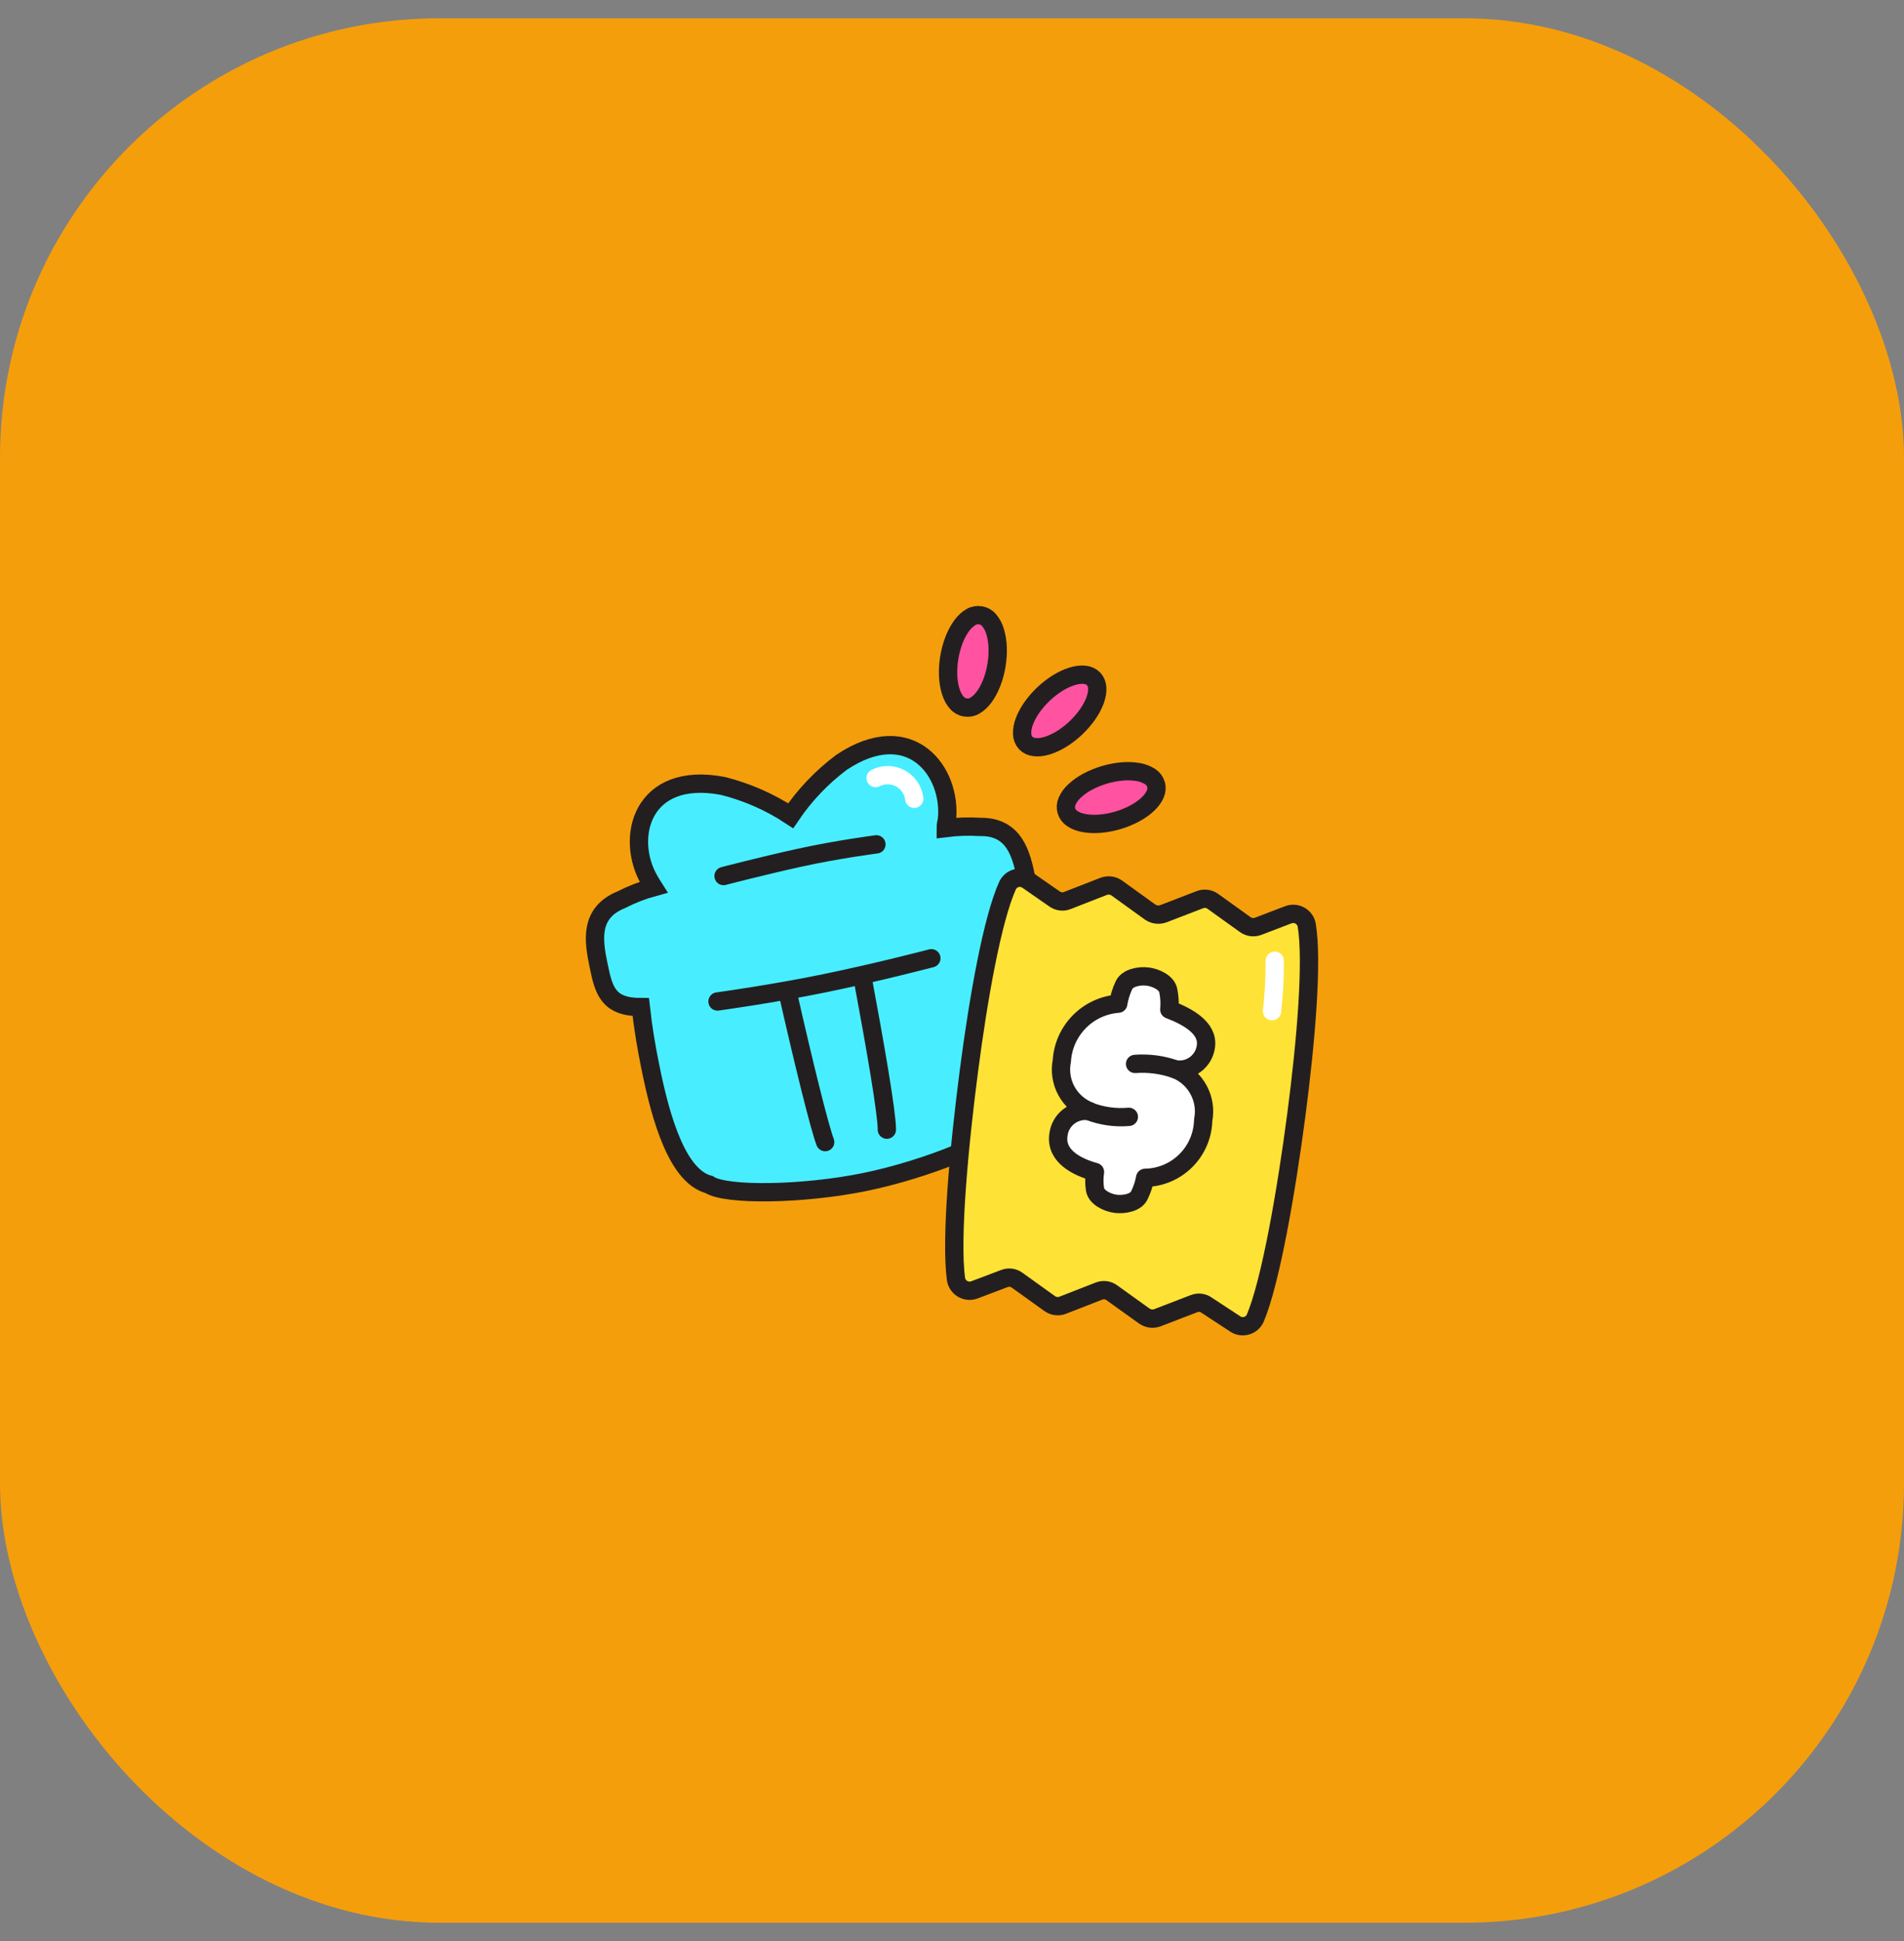 <svg width="52" height="53" viewBox="0 0 52 53" fill="none" xmlns="http://www.w3.org/2000/svg">
<rect x="0" y="0" width="52" height="53" fill="#808080" stroke="none"/>
<rect y="0.5" width="52" height="52" rx="12" fill="#F59E0B"/>
<g clip-path="url(#clip0_17_5649)">
<path d="M28.03 23.999C27.895 23.329 27.71 22.564 26.765 22.579C26.453 22.56 26.14 22.57 25.83 22.609C25.83 22.546 25.84 22.476 25.86 22.399C26.01 21.064 24.86 19.564 22.985 20.814C22.443 21.219 21.973 21.713 21.595 22.274C21.027 21.899 20.4 21.624 19.74 21.459C17.53 21.039 17.055 22.874 17.74 24.044C17.775 24.109 17.815 24.169 17.85 24.224C17.547 24.307 17.254 24.421 16.975 24.564C16.08 24.924 16.21 25.694 16.35 26.369C16.49 27.044 16.605 27.499 17.5 27.499C17.56 28.049 17.655 28.614 17.76 29.124C18.06 30.624 18.52 32.124 19.365 32.344C19.82 32.649 21.935 32.619 23.62 32.274C25.305 31.929 27.26 31.129 27.565 30.669C28.25 30.129 28.065 28.554 27.775 27.079C27.67 26.579 27.535 26.009 27.375 25.484C28.23 25.109 28.165 24.644 28.03 23.999Z" fill="#48EEFF" stroke="#231F20" stroke-width="0.5" stroke-miterlimit="10"/>
<path d="M24.221 30.845C24.221 30.39 23.916 28.62 23.546 26.635M21.501 27.05C21.946 29.02 22.376 30.76 22.536 31.185M25.436 26.165C25.436 26.165 23.991 26.545 22.531 26.845C21.071 27.145 19.596 27.345 19.596 27.345M19.761 23.92C19.761 23.92 20.791 23.65 21.836 23.42C22.881 23.19 23.936 23.055 23.936 23.055" stroke="#231F20" stroke-width="0.5" stroke-miterlimit="10" stroke-linecap="round"/>
<path d="M23.914 21.245C24.019 21.192 24.135 21.165 24.252 21.166C24.37 21.167 24.485 21.197 24.589 21.253C24.692 21.308 24.781 21.388 24.847 21.485C24.913 21.582 24.955 21.693 24.969 21.81" stroke="white" stroke-width="0.5" stroke-miterlimit="10" stroke-linecap="round"/>
<path d="M33.714 36.136C33.759 36.17 33.81 36.193 33.864 36.205C33.919 36.216 33.975 36.215 34.029 36.202C34.083 36.19 34.133 36.165 34.177 36.13C34.22 36.095 34.255 36.051 34.279 36.001C34.704 35.001 35.134 32.501 35.404 30.441C35.674 28.381 35.849 26.256 35.689 25.266C35.68 25.212 35.659 25.16 35.628 25.114C35.596 25.069 35.555 25.031 35.508 25.003C35.46 24.976 35.407 24.959 35.352 24.954C35.297 24.949 35.241 24.957 35.189 24.976L34.364 25.291C34.306 25.314 34.243 25.321 34.181 25.314C34.119 25.306 34.06 25.282 34.009 25.246L33.124 24.611C33.074 24.574 33.015 24.551 32.953 24.543C32.891 24.535 32.828 24.543 32.769 24.566L31.769 24.951C31.711 24.972 31.648 24.979 31.586 24.971C31.525 24.964 31.466 24.941 31.414 24.906L30.499 24.246C30.448 24.211 30.389 24.188 30.327 24.18C30.266 24.172 30.203 24.18 30.144 24.201L29.144 24.591C29.087 24.613 29.024 24.62 28.963 24.611C28.902 24.602 28.844 24.578 28.794 24.541L28.074 24.041C28.03 24.008 27.979 23.985 27.924 23.974C27.869 23.963 27.813 23.965 27.759 23.979C27.706 23.992 27.656 24.018 27.613 24.054C27.571 24.09 27.537 24.135 27.514 24.186C27.104 25.101 26.724 27.221 26.459 29.261C26.194 31.301 25.959 33.831 26.109 34.926C26.118 34.981 26.138 35.033 26.169 35.079C26.201 35.125 26.242 35.164 26.29 35.192C26.337 35.22 26.391 35.237 26.446 35.242C26.502 35.247 26.557 35.24 26.609 35.221L27.429 34.911C27.487 34.888 27.549 34.88 27.61 34.888C27.671 34.896 27.73 34.919 27.779 34.956L28.664 35.591C28.715 35.628 28.773 35.652 28.835 35.661C28.898 35.67 28.961 35.663 29.019 35.641L30.019 35.251C30.077 35.229 30.14 35.222 30.201 35.231C30.262 35.239 30.32 35.264 30.369 35.301L31.254 35.936C31.306 35.971 31.365 35.994 31.426 36.002C31.488 36.009 31.551 36.002 31.609 35.981L32.609 35.596C32.667 35.573 32.729 35.565 32.79 35.573C32.851 35.581 32.91 35.604 32.959 35.641L33.714 36.136Z" fill="#FFE236" stroke="#231F20" stroke-width="0.5" stroke-miterlimit="10"/>
<path d="M34.815 26.234C34.818 26.694 34.793 27.153 34.74 27.609" stroke="white" stroke-width="0.5" stroke-miterlimit="10" stroke-linecap="round"/>
<path d="M32.86 30.585C32.916 30.303 32.871 30.01 32.734 29.758C32.598 29.505 32.377 29.308 32.11 29.2C32.206 29.213 32.304 29.207 32.397 29.183C32.491 29.158 32.579 29.115 32.656 29.056C32.733 28.996 32.797 28.923 32.845 28.838C32.893 28.754 32.923 28.661 32.935 28.565C33 28.065 32.435 27.755 31.935 27.565C31.951 27.398 31.942 27.23 31.91 27.065C31.88 26.84 31.58 26.695 31.345 26.665C31.11 26.635 30.785 26.7 30.695 26.905C30.62 27.064 30.568 27.232 30.54 27.405C30.138 27.436 29.761 27.61 29.478 27.897C29.195 28.184 29.025 28.563 29 28.965C28.944 29.247 28.989 29.539 29.127 29.79C29.265 30.041 29.488 30.236 29.755 30.34C29.655 30.325 29.554 30.33 29.456 30.355C29.359 30.38 29.267 30.425 29.188 30.487C29.108 30.549 29.042 30.626 28.994 30.714C28.945 30.803 28.915 30.9 28.905 31C28.83 31.565 29.405 31.865 29.905 32C29.882 32.156 29.882 32.314 29.905 32.47C29.935 32.69 30.235 32.84 30.47 32.87C30.705 32.9 31.035 32.835 31.12 32.63C31.193 32.481 31.245 32.323 31.275 32.16C31.692 32.154 32.09 31.986 32.385 31.692C32.681 31.399 32.851 31.002 32.86 30.585Z" fill="white" stroke="#231F20" stroke-width="0.5" stroke-linejoin="round"/>
<path d="M32.11 29.201C31.755 29.073 31.377 29.022 31 29.05M29.74 30.34C30.087 30.475 30.46 30.528 30.83 30.495" stroke="#231F20" stroke-width="0.5" stroke-linecap="round" stroke-linejoin="round"/>
<path d="M26.362 19.316C26.451 19.332 26.544 19.316 26.622 19.269C26.71 19.22 26.797 19.14 26.877 19.033C26.956 18.926 27.027 18.794 27.085 18.645C27.144 18.496 27.188 18.333 27.215 18.166C27.243 17.998 27.254 17.83 27.247 17.67C27.242 17.522 27.217 17.376 27.175 17.235C27.142 17.123 27.086 17.019 27.01 16.93C26.951 16.86 26.869 16.815 26.779 16.801C26.69 16.785 26.597 16.801 26.519 16.848C26.431 16.897 26.344 16.977 26.264 17.084C26.179 17.204 26.109 17.334 26.056 17.472C25.997 17.627 25.953 17.788 25.926 17.952C25.899 18.116 25.888 18.281 25.894 18.447C25.901 18.607 25.926 18.755 25.966 18.882C26.007 19.009 26.063 19.113 26.131 19.187C26.189 19.257 26.272 19.303 26.362 19.316ZM28.014 20.288C28.078 20.352 28.162 20.391 28.252 20.399C28.352 20.412 28.469 20.399 28.596 20.361C28.722 20.323 28.858 20.261 28.992 20.178C29.127 20.095 29.259 19.993 29.381 19.878C29.5 19.765 29.607 19.642 29.702 19.508C29.792 19.378 29.862 19.248 29.908 19.123C29.953 18.997 29.973 18.884 29.966 18.782C29.963 18.692 29.929 18.605 29.869 18.538C29.805 18.474 29.72 18.434 29.63 18.426C29.53 18.414 29.413 18.427 29.287 18.465C29.16 18.503 29.025 18.565 28.89 18.648C28.756 18.731 28.624 18.833 28.502 18.947C28.383 19.06 28.275 19.183 28.18 19.317C28.09 19.447 28.02 19.578 27.975 19.702C27.932 19.81 27.912 19.926 27.916 20.043C27.919 20.133 27.953 20.22 28.014 20.288ZM29.125 22.139C29.151 22.226 29.208 22.301 29.284 22.35C29.367 22.408 29.477 22.45 29.608 22.474C29.739 22.498 29.888 22.504 30.046 22.491C30.205 22.478 30.37 22.447 30.532 22.399C30.694 22.351 30.849 22.287 30.989 22.212C31.129 22.137 31.251 22.05 31.348 21.959C31.444 21.867 31.514 21.772 31.552 21.679C31.589 21.596 31.596 21.503 31.57 21.416C31.544 21.328 31.488 21.254 31.411 21.205C31.313 21.142 31.203 21.1 31.088 21.081C30.943 21.056 30.796 21.051 30.649 21.064C30.491 21.077 30.326 21.108 30.164 21.156C30.002 21.204 29.846 21.268 29.706 21.343C29.576 21.411 29.456 21.496 29.348 21.596C29.261 21.674 29.192 21.769 29.144 21.876C29.106 21.958 29.1 22.052 29.125 22.139Z" fill="#FF52A1" stroke="#231F20" stroke-width="0.5" stroke-miterlimit="10"/>
</g>
<defs>
<clipPath id="clip0_17_5649">
<rect width="20" height="20" fill="white" transform="translate(16 16.5)"/>
</clipPath>
</defs>
</svg>
